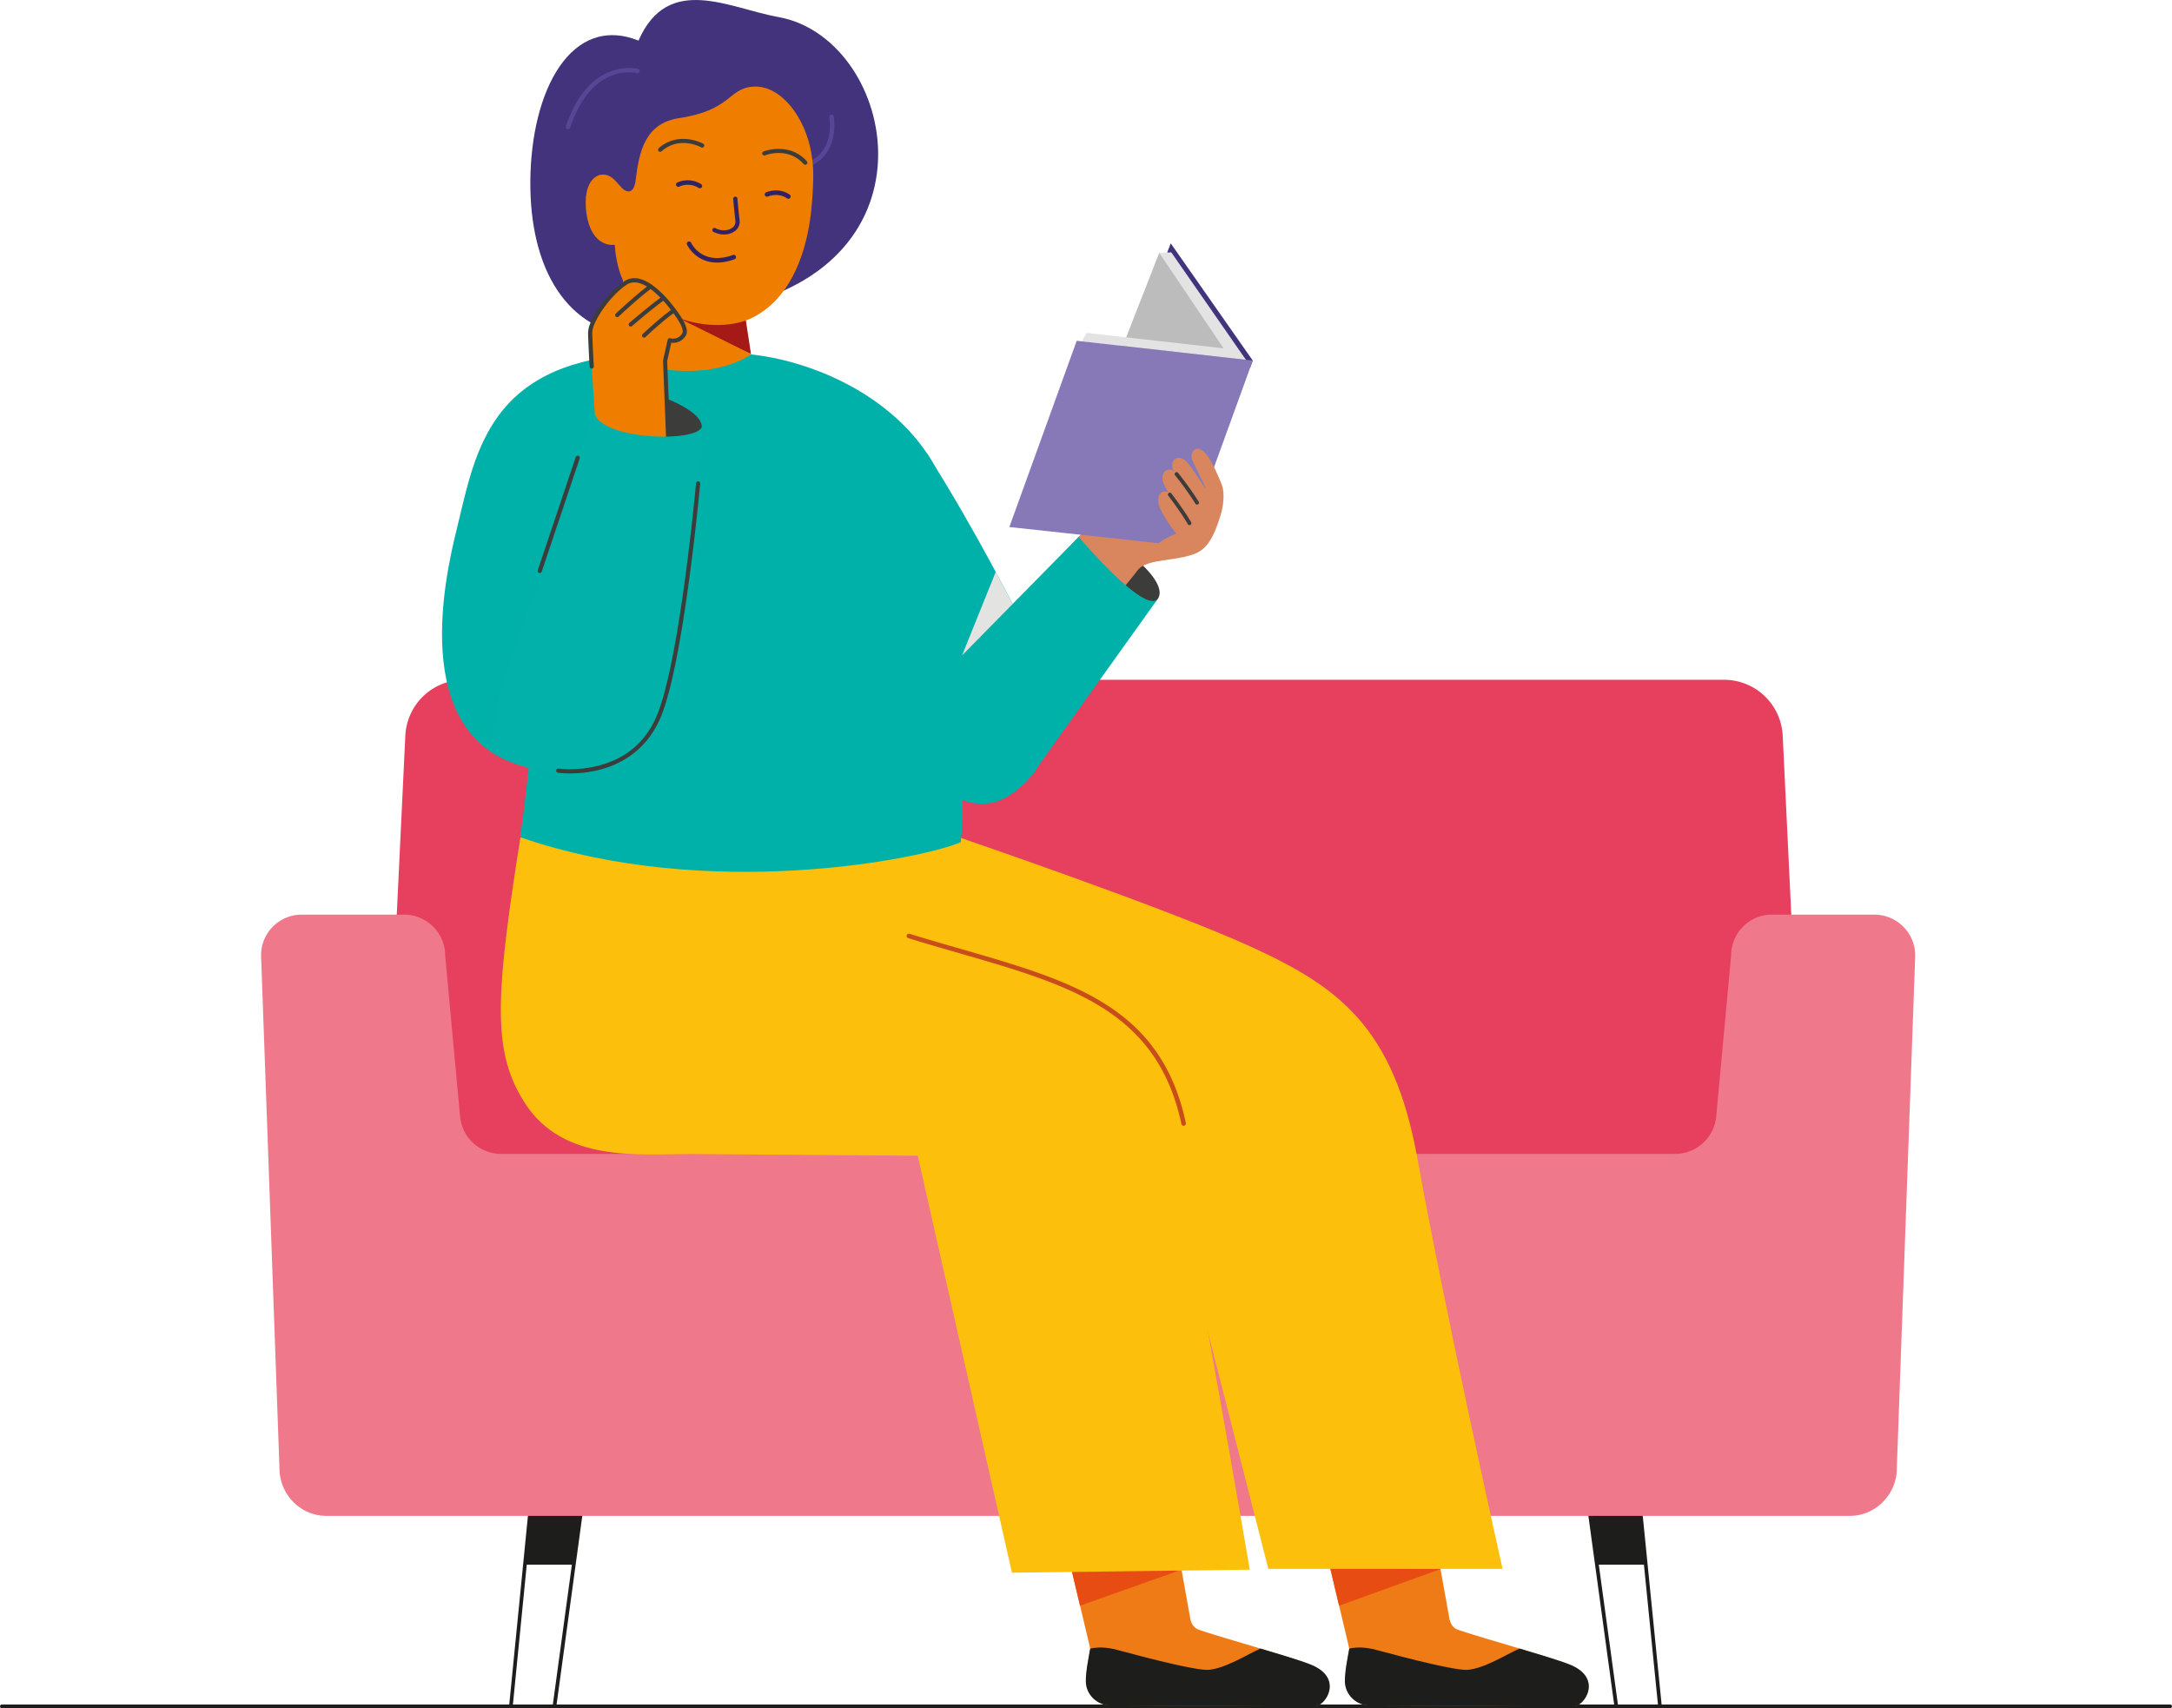 <?xml version="1.0" encoding="utf-8"?>
<svg xmlns="http://www.w3.org/2000/svg" viewBox="0 0 1770 1392.1">
  <defs>
    <style>.cls-1{isolation:isolate;}.cls-2{fill:#1d1d1b;}.cls-3{fill:#1d1d1c;}.cls-4{fill:#e6405e;}.cls-5{fill:#ef798a;}.cls-6{fill:#42337c;}.cls-7{fill:#574596;}.cls-8{fill:#ef7b16;}.cls-9{fill:#e74d13;}.cls-10{fill:#a51a16;}.cls-11{fill:#ef7d00;}.cls-12{fill:#3c3c3b;}.cls-13{fill:#312362;}.cls-14{fill:#fcc00c;}.cls-15{fill:#00b1aa;}.cls-16{fill:#d9865f;}.cls-17{fill:#41337c;}.cls-18{fill:#bdbcbc;}.cls-19{fill:#e3e3e3;}.cls-20{fill:#8779b7;}.cls-21{fill:#e3e3e2;mix-blend-mode:multiply;}.cls-22{fill:#c94d1b;}.cls-23{fill:#02b1aa;}</style>
  </defs>
  <g class="cls-1">
    <g id="Layer_2" data-name="Layer 2">
      <g id="senior_woman" data-name="senior woman">
        <path class="cls-2" d="M451.82,1392.1h-35.5a1.35,1.35,0,0,1-1.11-.3,1.29,1.29,0,0,1-.38-1l18.69-188.7a1.48,1.48,0,0,1,1.44-1.33l42.72-1.61a1.52,1.52,0,0,1,1.55,1.71L453.31,1391A1.34,1.34,0,0,1,451.82,1392.1Zm-33.84-3h32.54L476,1202l-39.63,1.41Z"/>
        <polygon class="cls-3" points="432.45 1232.75 426.72 1275.1 467.59 1275.1 472.1 1233.04 432.45 1232.75"/>
        <path class="cls-2" d="M1352.74,1392.1h-35.58a1.35,1.35,0,0,1-1.49-1.1l-26-190.28a1.39,1.39,0,0,1,.38-1.16,1.41,1.41,0,0,1,1.17-.46l42.72,1.63a1.51,1.51,0,0,1,1.44,1.36l18.87,188.75a1.06,1.06,0,0,1-.38,1A1.34,1.34,0,0,1,1352.74,1392.1Zm-34.27-3h32.61l-18.58-185.6-39.63-1.61Z"/>
        <polygon class="cls-2" points="1336.43 1232.75 1342.16 1275.1 1301.29 1275.1 1296.78 1233.04 1336.43 1232.75"/>
        <path class="cls-4" d="M378.08,554H1405a47.81,47.81,0,0,1,47.76,45.53l17.82,372.12H312.49l17.82-372.12A47.82,47.82,0,0,1,378.08,554Z"/>
        <path class="cls-5" d="M245.76,745.36h83.61c18.22,0,33.38,14.9,33.38,33.12l12.17,131.37a33.6,33.6,0,0,0,33.46,30.51h956.73a33.6,33.6,0,0,0,33.46-30.51l12.18-131.37a33.21,33.21,0,0,1,33.12-33.12h83.61a33.37,33.37,0,0,1,33.27,33.27l-15,417.94c0,21.17-17.16,38.79-38.32,38.79H265.94c-21.17,0-38.19-17.62-38.19-38.79l-15-417.94A33.14,33.14,0,0,1,245.76,745.36Z"/>
        <path class="cls-2" d="M1768.5,1392.1H1.5a1.5,1.5,0,0,1,0-3h1767a1.5,1.5,0,0,1,0,3Z"/>
        <path class="cls-6" d="M520.34,33.08c-54.63-21.76-87.61,40.05-88.16,114.49-.53,71.24,29.47,123.46,89,127.09,0,0,27.77-23.34,81.11-25.56C769,209.1,727,30.49,634.41,13.91,594.15,6.7,544.44-22,520.34,33.08Z"/>
        <path class="cls-7" d="M658.46,136a1.81,1.81,0,0,0,.55-.12c25.91-10,20.47-40.67,20.41-41a1.85,1.85,0,0,0-3.64.69c.21,1.13,4.91,27.95-18.1,36.84a1.85,1.85,0,0,0,.78,3.57Z"/>
        <path class="cls-7" d="M463,105.29a1.85,1.85,0,0,0,1.64-1.25c18-53.17,52.87-44.72,54.35-44.34a1.85,1.85,0,1,0,.94-3.58c-.39-.1-39.62-9.84-58.8,46.73a1.85,1.85,0,0,0,1.16,2.35A1.74,1.74,0,0,0,463,105.29Z"/>
        <path class="cls-8" d="M1282.2,1390.53l-166-.77a19.89,19.89,0,0,1-19.86-19.88c0-8.45,1.72-17.79,3.21-26.36l-15.8-66.66,87-15.72,10.17,56.76c.59,4.51,2.79,8.73,7.14,10.23,11,3.79,31,9.57,50.32,15.38,15.88,4.8,31.23,9.63,40.6,13.41C1306.15,1367.94,1291.06,1390.6,1282.2,1390.53Z"/>
        <path class="cls-2" d="M1282.25,1390.68l-166-.77c-11-.05-20.33-8.91-20.29-19.87,0-8.44,2.1-18,3.59-26.52,6.1-1.34,13.4-1.25,21.76,1,31,8.44,66,17,74.65,16.31,13.92-1.17,31.46-12.57,42.37-17.35,15.88,4.8,31.76,9.33,41.12,13.11C1306.67,1367.64,1291.11,1390.75,1282.25,1390.68Z"/>
        <polygon class="cls-9" points="1091.22 1308.57 1173.81 1278.75 1083.71 1276.86 1091.22 1308.57"/>
        <path class="cls-8" d="M1071.09,1390.53l-166-.77a19.89,19.89,0,0,1-19.85-19.88c0-8.45,1.72-17.79,3.21-26.36l-15.8-66.66,86.95-15.72,10.16,56.76c.6,4.51,2.8,8.73,7.14,10.23,11,3.79,31,9.57,50.33,15.38,15.88,4.8,31.23,9.63,40.6,13.41C1095,1367.94,1080,1390.6,1071.09,1390.53Z"/>
        <path class="cls-2" d="M1071.14,1390.68l-166-.77c-11-.05-20.33-8.91-20.29-19.87,0-8.44,2.1-18,3.59-26.52,6.1-1.34,13.39-1.25,21.76,1,31,8.44,66,17,74.65,16.31,13.91-1.17,31.46-12.57,42.37-17.35,15.88,4.8,31.76,9.33,41.12,13.11C1095.56,1367.64,1080,1390.75,1071.14,1390.68Z"/>
        <polygon class="cls-9" points="880.11 1308.57 962.9 1279.19 872.6 1276.86 880.11 1308.57"/>
        <polygon class="cls-10" points="612 288.49 606.09 249.87 546.64 248.58 546.16 260.98 612 288.49"/>
        <path class="cls-11" d="M477.42,169.37c1.45,19.85,10.43,31.21,23.57,30.2.36,6.23,1.89,18.68,6.72,29L500.28,327c56,58.55,113.37-23.15,113.37-23.15L612,288.49l-59.46-29.55c23,8.74,46.09,6.92,59.62.43,21.08-10.12,33.15-29.21,40.4-49.22,1-2.78,1.92-5.59,2.74-8.41q1.05-3.65,1.92-7.29c1.12-4.63,2-9.27,2.69-13.8.48-3.11.87-6.17,1.18-9.16.24-2.13.43-4.21.59-6.25,1.74-22.79,1.19-30.33-.49-40.28-5.06-30-25.11-55.29-46.52-54.38C593,71.51,597,89.64,553.55,96.23c-27.56,4.19-32.69,26.51-35.61,50.89-.76,6.4-3.13,9.1-6.06,8.88-2-.14-4.19-1.63-6.34-4.19-1.38-1.56-2.92-3.31-4.8-5.25C491.4,136.89,475.51,143.09,477.42,169.37Z"/>
        <path class="cls-12" d="M642.54,122.3a36.91,36.91,0,0,0-20.42,1.15,1.72,1.72,0,0,0,1.29,3.18c.75-.3,18.74-7.28,31.56,7.13a1.72,1.72,0,0,0,2.57-2.28A29.23,29.23,0,0,0,642.54,122.3Z"/>
        <path class="cls-12" d="M552.82,113.43A36.92,36.92,0,0,1,573,117.05a1.71,1.71,0,0,1-1.66,3c-.72-.39-17.73-9.5-32.2,3.24a1.71,1.71,0,0,1-2.27-2.57A29.24,29.24,0,0,1,552.82,113.43Z"/>
        <path class="cls-13" d="M588.13,191a15.19,15.19,0,0,0,10.26-2.34,9.36,9.36,0,0,0,4.34-8.93c-.78-6.53-1.37-12.61-1.79-17.76a1.73,1.73,0,1,0-3.41.44c.43,5.15,1,11.22,1.79,17.73a6,6,0,0,1-2.88,5.7c-2.71,1.87-7.92,3-13.66,0a1.72,1.72,0,0,0-1.59,3A20,20,0,0,0,588.13,191Z"/>
        <path class="cls-13" d="M642.64,162a1.84,1.84,0,0,0,1-3.28c-.32-.26-8-6.3-19.25-2a1.86,1.86,0,0,0-1.07,2.39,1.84,1.84,0,0,0,2.39,1.07c9.28-3.54,15.55,1.39,15.61,1.44A1.85,1.85,0,0,0,642.64,162Z"/>
        <path class="cls-13" d="M570.44,153.45a1.82,1.82,0,0,0,1.41-.8,1.84,1.84,0,0,0-.46-2.56A20.56,20.56,0,0,0,552,148.71a1.85,1.85,0,1,0,1.51,3.38,16.81,16.81,0,0,1,15.74,1A1.88,1.88,0,0,0,570.44,153.45Z"/>
        <path class="cls-13" d="M572.42,211.42c6.08,2.86,14.62,4,26.15-.14a1.85,1.85,0,0,0-1.26-3.48c-25.07,9-33.75-9.22-34.11-10a1.85,1.85,0,0,0-3.37,1.52A27.62,27.62,0,0,0,572.42,211.42Z"/>
        <path class="cls-14" d="M1155,943.74c-19.26-106.64-63.87-139.34-135.3-172.08-68.28-31.28-237-88.88-237-88.88l-9.23-91.46c-91.83-12.16-237.38-9-330.11,3.17-1.38-3.19-10.95,32.91-22.38,107.81-17.42,114.11-19,157,7,197,31.3,48.15,91.93,41.22,135.14,41.22l385,2.75,85.45,335.29h190.91S1178.38,1073.27,1155,943.74Z"/>
        <path class="cls-14" d="M727.9,760.75l6,119.17,90.76,401.74,193.83-2.46s-46.06-268.66-66.67-365.56C928.88,805.93,837.17,794.51,727.9,760.75Z"/>
        <path class="cls-15" d="M755.42,369.56C796.64,434.61,825,492.49,838.2,516.67c27.8,50.69,26.89,104.17-15.71,131.6-32.78,21.11-66.65-12-76.73-30.9-22.93-42.91-72.16-166.52-72.16-166.52Z"/>
        <path class="cls-12" d="M943.72,487.72c10.73-16.7-48-60.29-64.72-50.2C877.64,457.11,921.43,518.44,943.72,487.72Z"/>
        <path class="cls-16" d="M972.36,450.79l6-58.74a6,6,0,0,0-2.12,0l-.44.08-21.67,3.75a28.3,28.3,0,0,0-9.93,1.69,122.52,122.52,0,0,1-12.86,3.84l-11.32,2.72c.26-.67.53-1.32.79-1.91,2.46-5.41,15.55-18,15.55-18,3.44-3.46,2.51-8-.13-9.77-2.92-1.94-6.09-.49-9.86,2.41-5.65,4.36-13.46,8.9-20.12,17.33-4.82,6.13-9.17,20.94-12.25,26.14-3.82,6.45-75.43,81.32-75.43,81.32s36,53.5,48.76,34.3c0,0,49.66-57.65,59.57-71,4.84-6.52,17.28-7.49,23-8.84.88-.21.84-.67.07-1.29l2-.49Z"/>
        <polygon class="cls-17" points="1009.52 294.54 922.68 279.56 954.06 198.3 1020.89 293.83 1018.87 299.38 1009.52 294.54"/>
        <polygon class="cls-18" points="900.14 319.85 1018.6 298.02 1006.33 282.28 944.69 206 900.14 319.85"/>
        <polygon class="cls-19" points="885.48 271.27 997.09 283.88 944.69 206 954.52 205.68 1015.4 293.32 881.67 278.18 885.48 271.27"/>
        <polygon class="cls-20" points="822.54 429.49 965.99 445.1 1020.89 293.83 877.44 277.71 822.54 429.49"/>
        <path class="cls-16" d="M950.27,383.38a6.12,6.12,0,0,1,6.42.61c-2.18-3.19-1.89-8.2,1.11-10,3.3-1.95,7.32.05,9.68,2.88,7,8.43,14.18,20.93,14.66,20.82,1.12.31-9.41-19.58-10.72-23.29-1.14-3.25.1-6.95,2.73-8.28s6.29.74,9.57,5c4.16,5.47,10.59,19.81,12.29,25s1.56,15.13-1.8,25.2c-3.19,9.59-7.46,23.45-18.38,29-9.88,5-30.67,6.23-42.34,8.42,5.3-14.28,13.14-19.08,25.09-23.79,0,0-11.88-15.17-14.25-23.84-.74-2.67-.89-7.18,1.83-9.51a5.28,5.28,0,0,1,5.9-.38,61.67,61.67,0,0,1-4.14-8.16C946.69,389.81,947.25,385.23,950.27,383.38Z"/>
        <path class="cls-12" d="M975.11,411.17a1.51,1.51,0,0,1-.93-.68,250.58,250.58,0,0,0-16.57-23.14,1.56,1.56,0,1,1,2.41-2,257.34,257.34,0,0,1,16.81,23.48,1.56,1.56,0,0,1-.51,2.14A1.49,1.49,0,0,1,975.11,411.17Z"/>
        <path class="cls-12" d="M969,427.92a1.5,1.5,0,0,1-1-.73c-5.78-10-15.76-23-15.86-23.1a1.56,1.56,0,1,1,2.46-1.91c.1.13,10.22,13.23,16.1,23.46a1.56,1.56,0,0,1-1.75,2.28Z"/>
        <path class="cls-15" d="M879,437.52s54.38,64.45,64.72,50.2L840.17,632.53s-71.5-77.43-71-83.36Z"/>
        <polygon class="cls-21" points="825.24 492.19 784 534.13 811.43 466.11 825.24 492.19"/>
        <path class="cls-15" d="M444.39,453.15c-6.08,130.67-20.45,229.15-20.45,229.15,153,53,328.19,17.57,359.06,4,11.54-125-45.13-119.41-44-148.3,2-52.37-9.86-70.39-16.66-85.55,0,0,69.2-24.85,36-78.5-32-51.63-95.26-79.6-146.27-85.12C584.23,307.27,537.32,306,503.11,290h-.48C396.34,302.34,386.51,372.93,371.94,432.3c-9.86,40.17-41,179,68,195C537.53,641.63,445.13,437.24,444.39,453.15Z"/>
        <path class="cls-22" d="M964.56,917.49a1.84,1.84,0,0,1-1.81-1.46c-19.71-92.69-91-113.24-181.17-139.26-13.42-3.87-27.31-7.88-41.47-12.25a1.85,1.85,0,1,1,1.1-3.54c14.12,4.36,28,8.36,41.4,12.23,91.4,26.37,163.59,47.19,183.76,142a1.86,1.86,0,0,1-1.42,2.2A1.78,1.78,0,0,1,964.56,917.49Z"/>
        <path class="cls-12" d="M571.94,347.71c-.09-20.29-82-43.29-78.92-24.83C508.73,370.8,565.63,398.74,571.94,347.71Z"/>
        <path class="cls-11" d="M509.41,230.91c-14.22,9.74-27.92,30.9-28.28,39.07h0a15.42,15.42,0,0,0-.09,3.28c1.08,30.2,4.94,81,4.94,81,25.27,25.22,67.2,26.37,59,13.39L542,294.16s1.89-8.2,3.77-16.82a10.19,10.19,0,0,0,11.68-4.75c2.84-4.9-4.87-15.72-13.11-25.76l0,0C529.1,229.14,517.69,225.25,509.41,230.91Z"/>
        <path class="cls-12" d="M545.32,369.32l-.3,0a1.72,1.72,0,0,1-1.78-1.64l-2.91-73.5a1.71,1.71,0,0,1,0-.45c0-.08,1.92-8.28,3.77-16.79a1.76,1.76,0,0,1,.79-1.11,1.71,1.71,0,0,1,1.36-.16,8.47,8.47,0,0,0,9.72-4c1.81-3.13-2.54-11.15-13-23.83-13.68-15.82-24.67-21.07-32.68-15.59-14.22,9.73-27.22,30.4-27.54,37.74a1.52,1.52,0,0,1,0,.21,11,11,0,0,0-.07,2.49v.44c.25,6.89.66,15.42,1.22,25.36a1.71,1.71,0,1,1-3.41.2c-.57-10-1-18.52-1.22-25.44l0-.41a14.72,14.72,0,0,1,.11-3.11c.5-9.12,14.87-30.62,29-40.3,9.68-6.63,22.19-1.19,37.19,16.17,12.11,14.75,16.08,23,13.33,27.78a11.91,11.91,0,0,1-11.86,5.92c-1.56,7.13-3.06,13.67-3.36,14.95l2.91,73.26A1.72,1.72,0,0,1,545.32,369.32Z"/>
        <path class="cls-12" d="M531.58,233.93a1.67,1.67,0,0,1-.68,1.09c-10,7.25-26.6,22.8-26.72,22.92a1.67,1.67,0,1,1-2.3-2.42c.13-.12,16.84-15.82,27.08-23.2a1.67,1.67,0,0,1,2.62,1.61Z"/>
        <path class="cls-12" d="M541.22,244a1.7,1.7,0,0,1-.67,1.09c-10,7.25-25.2,20.34-25.32,20.46a1.67,1.67,0,1,1-2.3-2.41c.13-.12,15.43-13.37,25.67-20.75a1.67,1.67,0,0,1,2.62,1.61Z"/>
        <path class="cls-12" d="M549.44,254.24a1.62,1.62,0,0,1-.67,1.1c-10,7.24-22.71,19.29-22.84,19.41a1.67,1.67,0,0,1-2.3-2.41c.13-.13,13-12.33,23.19-19.7a1.66,1.66,0,0,1,2.62,1.6Z"/>
        <path class="cls-23" d="M406.94,616.3C417.4,623,521.82,667.85,552.13,549c20.2-79.17,19.81-201.31,19.81-201.31-3.16,13.21-83.52,11.15-87.9-12L443.87,464.92S384.28,601.92,406.94,616.3Z"/>
        <path class="cls-12" d="M440.23,466.9a1.81,1.81,0,0,1-.92,0,1.71,1.71,0,0,1-1.07-2.17l30.89-92.1a1.71,1.71,0,1,1,3.24,1.09l-30.89,92.1A1.73,1.73,0,0,1,440.23,466.9Z"/>
        <path class="cls-12" d="M570.61,394.07c-.13,1.44-13.16,143.57-31.8,189.49-.55,1.37-1.13,2.7-1.73,4-12,25.57-32.89,35.77-48.74,39.81-.91.23-1.83.45-2.73.65a98.18,98.18,0,0,1-20.82,2.29,72.36,72.36,0,0,1-10-.56,1.71,1.71,0,1,1,.49-3.38,78.39,78.39,0,0,0,11.74.46,93.46,93.46,0,0,0,20.6-2.81c20.17-5.17,35.07-16.58,44.4-34a81.52,81.52,0,0,0,3.63-7.77c18.46-45.46,31.44-187.09,31.57-188.52a1.71,1.71,0,0,1,3.4.31Z"/>
      </g>
    </g>
  </g>
</svg>